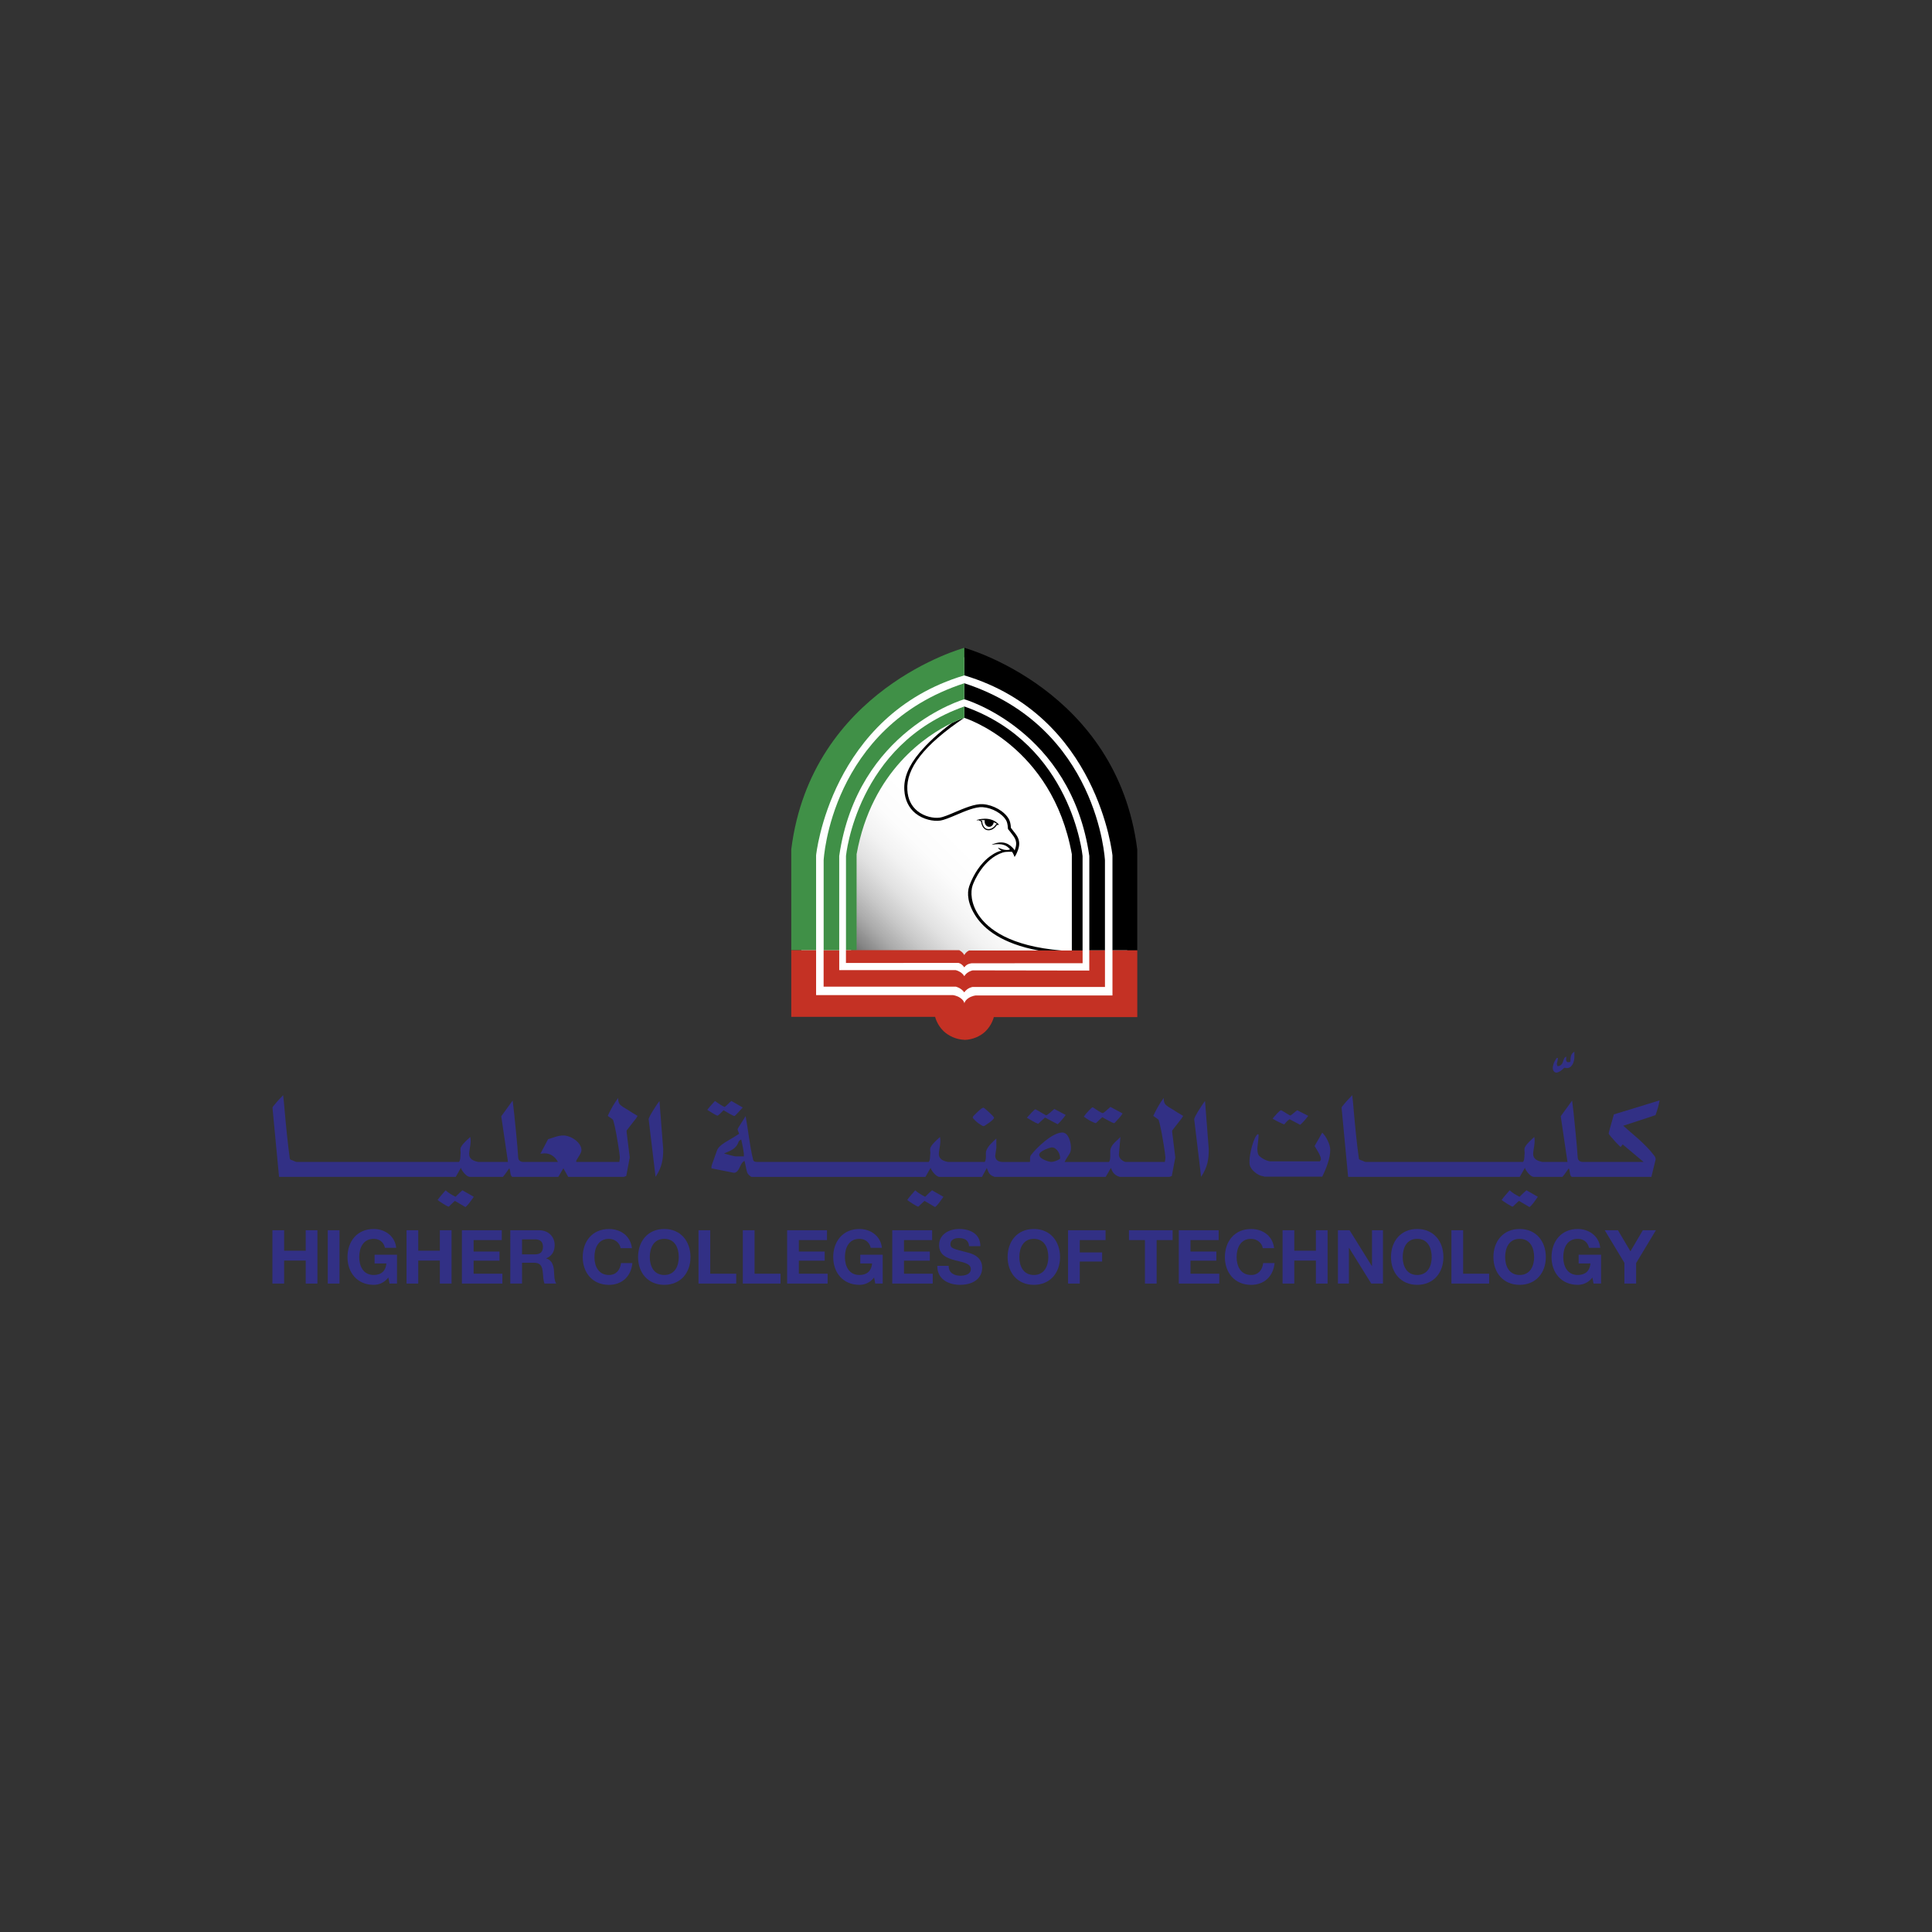 <?xml version="1.0" encoding="utf-8"?>
<!-- Generator: Adobe Illustrator 28.0.0, SVG Export Plug-In . SVG Version: 6.00 Build 0)  -->
<svg version="1.1" id="Layer_1" xmlns="http://www.w3.org/2000/svg" xmlns:xlink="http://www.w3.org/1999/xlink" x="0px" y="0px"
	 viewBox="0 0 1000 1000" style="enable-background:new 0 0 1000 1000;" xml:space="preserve">
<rect x="0" y="0" width="1000" height="1000" fill="#333333" stroke="none"/>
<style type="text/css">
	.st0{display:none;}
	.st1{display:inline;fill:#EEF2F8;}
	.st2{fill:#FFFFFF;}
	
		.st3{clip-path:url(#SVGID_00000067921659067051172660000017424654309857777048_);fill:url(#SVGID_00000178917612439056176340000002635566015596091550_);}
	.st4{fill:#409047;}
	.st5{fill:#C43124;}
	.st6{fill:#323085;}
	
		.st7{clip-path:url(#SVGID_00000034807575942119475630000018433373275836057481_);fill:url(#SVGID_00000098916192328107078470000004019555602466149567_);}
	
		.st8{clip-path:url(#SVGID_00000065063215536916168090000004414977672674345863_);fill:url(#SVGID_00000074419912188495887280000006209476624797899918_);}
	
		.st9{clip-path:url(#SVGID_00000060721022245758649510000016749497104975494279_);fill:url(#SVGID_00000006701771706228193290000007099617107410711972_);}
	.st10{fill:#0A2395;}
</style>
<g class="st0">
	<path class="st1" d="M141,141v718h718V141H141z M753,753H247V247h506V753z"/>
</g>
<g>
	<g>
		<path class="st2" d="M414.77,520.49v-81.16c2.3-18,8.2-34.41,17.54-48.77c7.52-11.57,17.3-21.88,29.05-30.63
			c16.96-12.63,33.07-18.31,37.77-19.79c4.72,1.51,21.06,7.3,38.05,20.06c11.68,8.77,21.38,19.07,28.85,30.63
			c9.26,14.32,15.11,30.67,17.41,48.58v57.08h0.02v24.15L414.77,520.49z"/>
	</g>
	<g>
		<defs>
			<path id="SVGID_00000075878306967333606450000012926231070755780284_" d="M442.64,430.32c-1.53,5.69-2.59,13.54-2.47,21.08
				c0.31,20.96,0.39,43.99,0.39,43.99l113.36-0.39c-4.22-0.45-5.22-1.73-8.84-2.22c-39.7-5.33-45.01-26.56-42.44-33.96
				c2.16-6.21,8.2-18.48,21.02-18.72c1.07,1.16,1.51,1.87,1.51,1.87c2.18-4.71,1.86-7.13-0.52-10.2c-0.42-0.52-1.82-2.44-2.3-2.92
				c-0.03-0.03-0.02-2.76-0.98-4.5c-2.14-3.87-7.69-6.96-12.82-7.33c-6.41-0.44-17.11,6.22-22.18,6.96
				c-5.1,0.76-16.86-2.13-17.64-14.97c-0.78-12.84,11.57-25.31,30.2-37.9C498.92,371.11,455.18,383.95,442.64,430.32"/>
		</defs>
		<clipPath id="SVGID_00000097460037115894919770000010558011741218821765_">
			<use xlink:href="#SVGID_00000075878306967333606450000012926231070755780284_"  style="overflow:visible;"/>
		</clipPath>
		
			<linearGradient id="SVGID_00000091719779991681456290000002361481221536774071_" gradientUnits="userSpaceOnUse" x1="-3928.546" y1="-75.597" x2="-3925.806" y2="-75.597" gradientTransform="matrix(33.328 -33.328 -33.328 -33.328 128847.203 -132955.891)">
			<stop  offset="0" style="stop-color:#525252"/>
			<stop  offset="0.012" style="stop-color:#595959"/>
			<stop  offset="0.088" style="stop-color:#858585"/>
			<stop  offset="0.169" style="stop-color:#ABABAB"/>
			<stop  offset="0.252" style="stop-color:#C9C9C9"/>
			<stop  offset="0.338" style="stop-color:#E1E1E1"/>
			<stop  offset="0.43" style="stop-color:#F2F2F2"/>
			<stop  offset="0.531" style="stop-color:#FCFCFC"/>
			<stop  offset="0.657" style="stop-color:#FFFFFF"/>
			<stop  offset="1" style="stop-color:#FFFFFF"/>
		</linearGradient>
		
			<polygon style="clip-path:url(#SVGID_00000097460037115894919770000010558011741218821765_);fill:url(#SVGID_00000091719779991681456290000002361481221536774071_);" points="
			377.91,433.25 496.98,314.18 616.06,433.25 496.98,552.33 		"/>
	</g>
	<path d="M506.49,473.59c-4.06-6.12-4.18-12.08-3.06-15.34c0.84-2.41,5.65-13.59,15.4-16.93c1.7-0.57,2.96-0.4,4.98-0.45h0.01
		c0.42,0.59,0.74,1.3,0.74,1.3l0.59,1.41c0,0.01,0.84-1.41,0.84-1.41c0.84-1.82,1.36-3.24,1.51-4.62c0.24-2.27-0.44-4.14-2.1-6.28
		c-0.1-0.12-0.28-0.36-0.5-0.64c-0.67-0.9-1.26-1.68-1.65-2.13c-0.11-1.94-0.46-3.46-1.07-4.54c-2.23-4.03-8.01-7.35-13.44-7.73
		c-4.02-0.29-9.52,2.06-14.37,4.11c-3.11,1.33-6.05,2.59-7.98,2.86c-2.98,0.44-7.87-0.45-11.54-3.42
		c-3.18-2.58-4.93-6.23-5.21-10.84c-0.68-11.15,8.41-23.19,29.47-37.4c0,0-2.48,0.77-6.42,2.67c-7.25,5.4-12.59,10.47-16.62,15.24
		c-5.77,6.82-8.39,13.24-7.99,19.59c0.3,4.99,2.29,9.12,5.77,11.94c4.04,3.27,9.45,4.25,12.75,3.76c2.12-0.31,5.16-1.6,8.37-2.96
		c4.69-2,9.99-4.26,13.65-3.99c4.95,0.34,10.19,3.32,12.19,6.91c0.35,0.63,0.78,1.82,0.88,4.01c0,0.21,0.01,0.41,0.2,0.62l0.02,0.01
		l0.02,0.03c0.31,0.31,1.21,1.49,1.72,2.19c0.21,0.27,0.39,0.53,0.51,0.66c1.01,1.29,1.66,2.46,1.78,3.89
		c0.11,1.14-0.12,2.45-0.77,4.1c-0.28-0.61-0.37-0.57-0.66-1.01l0,0.01c-1.63-1.78-4.68-4.7-10.75-2.21l-0.52,0.26
		c5.88-1.07,7.98,0.61,9.31,2.08c0.15,0.14,0.24,0.23,0.24,0.23s-0.39,0.27-0.71,0.31c-1.04,0.14-1.49,0.06-2.38-0.06
		c-0.62-0.1-3.16-1.08-3.16-1.08s0.4,0.69,0.93,1.06c0.54,0.39,0.97,0.48,0.88,0.49c-1.94,0.47-3.19,1.15-4.52,1.99
		c-1.9,1.18-3.54,2.62-4.95,4.16c-4.44,4.81-6.62,10.56-7.21,12.26c-1.24,3.59-0.87,9.13,3.51,15.73
		c4.22,6.33,13.21,13.96,32.35,17.54h11.95C522.67,489.78,511.3,480.81,506.49,473.59"/>
	<path class="st2" d="M513.96,429.07c-0.15,0.1-0.32,0.18-0.49,0.26C513.64,429.26,513.81,429.17,513.96,429.07"/>
	<path class="st2" d="M514.37,425.6c-0.19,1.41-1.26,2.45-2.5,2.35c-1.3-0.09-2.3-1.41-2.2-2.93c0.01-0.17,0.04-0.33,0.08-0.49
		c-0.99-0.08-1.87-0.09-2.54-0.06c0.48,0.06,0.93,0.24,0.96,0.25l0.22,0.09l-0.04,0.21c0.04,0.45,0.43,3.75,2.87,4.1
		c2.64,0.36,4.3-2.42,4.32-2.43l0.06-0.1l0.11-0.04c0.16-0.05,0.28-0.08,0.39-0.11C515.52,426.11,514.95,425.83,514.37,425.6"/>
	<path d="M506.45,424.52c0.38,0.12,1,0.48,1.35,0.67c0.09,0.81,0.64,4.13,3.33,4.51c0.89,0.13,1.67-0.05,2.34-0.36
		c0.17-0.08,0.34-0.17,0.49-0.26c1.11-0.68,1.79-1.68,1.98-1.98c0.24-0.07,0.59-0.16,0.83-0.23l0.46,0.12
		c-4.4-5.16-11.51-2.61-11.79-2.52l0.36,0.14C505.8,424.59,506.04,424.56,506.45,424.52 M515.58,426.59l-0.06,0.1
		c-0.01,0.01-1.68,2.79-4.32,2.43c-2.44-0.34-2.82-3.65-2.87-4.09l0.04-0.21l-0.22-0.09c-0.04-0.01-0.47-0.18-0.96-0.24
		c0.68-0.03,1.55-0.02,2.54,0.06c-0.04,0.16-0.07,0.32-0.08,0.48c-0.09,1.52,0.9,2.84,2.21,2.93c1.24,0.1,2.3-0.95,2.5-2.35
		c0.58,0.23,1.15,0.5,1.72,0.83c-0.11,0.03-0.24,0.07-0.39,0.11L515.58,426.59z"/>
	<path d="M575.81,442.8v49.1h12.83v-52.2c-10.41-82.92-89.52-104.39-89.52-104.39v14.26C568.49,370.28,575.81,442.8,575.81,442.8"/>
	<path d="M563.83,443.03v48.89l8.09-0.01v-46.57c0,0-3.43-69.12-72.8-91.69v8.28C499.12,361.92,554.37,377.85,563.83,443.03"/>
	<path d="M499.12,371.56c0,0,45.49,14.14,55.66,70.57v49.84h5.56v-48.91c0,0-5.5-57.82-61.23-77.4v5.88V371.56z"/>
	<path class="st4" d="M422.41,442.72c0,0,7.35-72.43,76.72-93.15v-14.26c0,0-79.17,21.38-89.57,104.31v52.23h12.85V442.72z"/>
	<path class="st4" d="M434.39,442.96c9.48-65.18,64.73-81.03,64.73-81.03v-8.28c-69.35,22.58-72.8,91.61-72.8,91.61v46.62h8.06
		V442.96z"/>
	<path class="st4" d="M443.37,491.81v-0.22v-49.45c7.81-43.28,36.42-61.69,49.34-67.92c3.94-1.89,6.42-2.67,6.42-2.67v-5.88
		c-55.74,19.58-61.25,77.38-61.25,77.38v48.76H443.37z"/>
	<path class="st5" d="M588.64,491.9h-12.83v0.08v23.27h-70.75c0,0-2.01,0.15-3.87,1.43c-0.95,0.65-1.79,1.54-2.04,2.61
		c-0.19-1.14-1.09-2.06-2.09-2.76c-1.85-1.28-3.86-1.46-3.86-1.46h-70.79v-23.23h0h-12.85v0.05v34.42h74.46c0,0,0.9,4.12,4.46,7.49
		c2.38,2.25,6.38,4.27,10.67,4.4v0.04c4.35-0.04,8.37-2.01,10.79-4.28c3.55-3.39,4.45-7.5,4.45-7.5h74.27V491.9H588.64z"/>
	<path class="st5" d="M563.83,491.92h-0.02v10.44l-60.31-0.1c0,0-2.88,0.5-4.38,2.99c-1.49-2.5-4.46-3.11-4.46-3.11h-60.28v-10.24
		v-0.02h-8.06h-0.02v18.82h68.44c0,0,2.66,0.52,4.38,2.97l0.07-0.14c1.72-2.43,4.3-2.69,4.3-2.69h68.44V491.9h-0.01L563.83,491.92z"
		/>
	<path class="st5" d="M560.35,491.98h-5.56h-5.31h-11.95h-35.91c0,0-1.52,0.53-2.5,2.37c-0.99-1.8-2.66-2.54-2.66-2.54h-50.48h-2.62
		h-5.49h-0.01v6.63l58.1-0.05c0,0,1.59,0.12,3.04,2.17l0.11,0.13c1.43-2.07,3.93-2.1,3.93-2.1l57.32-0.04l-0.01-6.55H560.35z"/>
	<polygon class="st6" points="141,636.77 147.07,636.77 147.07,647.37 158.24,647.37 158.24,636.77 164.31,636.77 164.31,664.37 
		158.24,664.37 158.24,652.47 147.07,652.47 147.07,664.37 141,664.37 	"/>
	<rect x="169.65" y="636.77" class="st6" width="6.07" height="27.6"/>
	<path class="st6" d="M201.01,661.24c-2.13,2.75-4.91,3.79-7.58,3.79c-8.54,0-13.57-6.37-13.57-14.34c0-8.2,5.03-14.57,13.57-14.57
		c5.65,0,10.98,3.48,11.64,9.74h-5.8c-0.7-3.06-2.98-4.64-5.84-4.64c-5.45,0-7.5,4.64-7.5,9.47c0,4.6,2.05,9.24,7.5,9.24
		c3.94,0,6.23-2.13,6.57-5.95h-6.11v-4.53h11.6v14.93h-3.87L201.01,661.24z"/>
	<polygon class="st6" points="210.42,636.77 216.49,636.77 216.49,647.37 227.66,647.37 227.66,636.77 233.73,636.77 233.73,664.37 
		227.66,664.37 227.66,652.47 216.49,652.47 216.49,664.37 210.42,664.37 	"/>
	<polygon class="st6" points="239.07,636.77 259.72,636.77 259.72,641.87 245.14,641.87 245.14,647.79 258.52,647.79 258.52,652.51 
		245.14,652.51 245.14,659.27 260.03,659.27 260.03,664.37 239.07,664.37 	"/>
	<path class="st6" d="M264.13,636.77h14.88c4.95,0,8.08,3.44,8.08,7.62c0,3.25-1.31,5.68-4.37,6.92v0.08
		c2.98,0.77,3.83,3.67,4.03,6.46c0.12,1.74,0.07,4.99,1.16,6.53h-6.07c-0.73-1.74-0.66-4.41-0.97-6.61c-0.42-2.9-1.55-4.18-4.6-4.18
		h-6.07v10.78h-6.07V636.77z M270.2,649.26h6.65c2.7,0,4.18-1.16,4.18-3.94c0-2.67-1.47-3.83-4.18-3.83h-6.65V649.26z"/>
	<path class="st6" d="M321.21,646.05c-0.39-2.74-3.02-4.83-6.03-4.83c-5.45,0-7.5,4.64-7.5,9.47c0,4.6,2.05,9.24,7.5,9.24
		c3.71,0,5.8-2.55,6.26-6.18h5.88c-0.62,6.88-5.37,11.29-12.14,11.29c-8.54,0-13.57-6.37-13.57-14.34c0-8.2,5.03-14.57,13.57-14.57
		c6.07,0,11.17,3.55,11.91,9.93H321.21z"/>
	<path class="st6" d="M343.83,636.12c8.54,0,13.57,6.38,13.57,14.57c0,7.97-5.02,14.34-13.57,14.34s-13.57-6.37-13.57-14.34
		C330.26,642.49,335.29,636.12,343.83,636.12 M343.83,659.93c5.45,0,7.5-4.64,7.5-9.24c0-4.83-2.05-9.47-7.5-9.47
		c-5.45,0-7.5,4.64-7.5,9.47C336.33,655.29,338.38,659.93,343.83,659.93"/>
	<polygon class="st6" points="361.55,636.77 367.62,636.77 367.62,659.27 381.07,659.27 381.07,664.37 361.55,664.37 	"/>
	<polygon class="st6" points="384.48,636.77 390.55,636.77 390.55,659.27 404.01,659.27 404.01,664.37 384.48,664.37 	"/>
	<polygon class="st6" points="407.42,636.77 428.06,636.77 428.06,641.87 413.48,641.87 413.48,647.79 426.86,647.79 426.86,652.51 
		413.48,652.51 413.48,659.27 428.37,659.27 428.37,664.37 407.42,664.37 	"/>
	<path class="st6" d="M452.42,661.24c-2.12,2.75-4.91,3.79-7.58,3.79c-8.55,0-13.57-6.37-13.57-14.34c0-8.2,5.03-14.57,13.57-14.57
		c5.64,0,10.98,3.48,11.63,9.74h-5.8c-0.7-3.06-2.98-4.64-5.84-4.64c-5.45,0-7.5,4.64-7.5,9.47c0,4.6,2.05,9.24,7.5,9.24
		c3.94,0,6.22-2.13,6.57-5.95h-6.11v-4.53h11.6v14.93h-3.86L452.42,661.24z"/>
	<polygon class="st6" points="461.83,636.77 482.47,636.77 482.47,641.87 467.9,641.87 467.9,647.79 481.27,647.79 481.27,652.51 
		467.9,652.51 467.9,659.27 482.78,659.27 482.78,664.37 461.83,664.37 	"/>
	<path class="st6" d="M491.02,655.21c0,3.67,2.86,5.1,6.11,5.1c2.13,0,5.37-0.62,5.37-3.44c0-2.98-4.14-3.48-8.2-4.56
		c-4.1-1.08-8.24-2.67-8.24-7.85c0-5.64,5.34-8.35,10.32-8.35c5.76,0,11.06,2.51,11.06,8.89h-5.87c-0.2-3.32-2.55-4.17-5.45-4.17
		c-1.93,0-4.18,0.81-4.18,3.13c0,2.12,1.32,2.4,8.23,4.17c2.01,0.51,8.2,1.78,8.2,8.04c0,5.06-3.98,8.85-11.48,8.85
		c-6.11,0-11.83-3.01-11.75-9.82H491.02z"/>
	<path class="st6" d="M535.11,636.12c8.54,0,13.57,6.38,13.57,14.57c0,7.97-5.03,14.34-13.57,14.34c-8.55,0-13.57-6.37-13.57-14.34
		C521.53,642.49,526.56,636.12,535.11,636.12 M535.11,659.93c5.45,0,7.5-4.64,7.5-9.24c0-4.83-2.05-9.47-7.5-9.47
		c-5.45,0-7.5,4.64-7.5,9.47C527.61,655.29,529.66,659.93,535.11,659.93"/>
	<polygon class="st6" points="552.82,636.77 572.23,636.77 572.23,641.87 558.89,641.87 558.89,648.25 570.46,648.25 570.46,652.97 
		558.89,652.97 558.89,664.37 552.82,664.37 	"/>
	<polygon class="st6" points="592.62,641.87 584.34,641.87 584.34,636.77 606.95,636.77 606.95,641.87 598.68,641.87 598.68,664.37 
		592.62,664.37 	"/>
	<polygon class="st6" points="610.14,636.77 630.78,636.77 630.78,641.87 616.2,641.87 616.2,647.79 629.58,647.79 629.58,652.51 
		616.2,652.51 616.2,659.27 631.09,659.27 631.09,664.37 610.14,664.37 	"/>
	<path class="st6" d="M653.6,646.05c-0.39-2.74-3.01-4.83-6.03-4.83c-5.45,0-7.5,4.64-7.5,9.47c0,4.6,2.05,9.24,7.5,9.24
		c3.71,0,5.8-2.55,6.26-6.18h5.88c-0.62,6.88-5.37,11.29-12.14,11.29c-8.54,0-13.57-6.37-13.57-14.34c0-8.2,5.03-14.57,13.57-14.57
		c6.07,0,11.17,3.55,11.91,9.93H653.6z"/>
	<polygon class="st6" points="663.86,636.77 669.92,636.77 669.92,647.37 681.1,647.37 681.1,636.77 687.16,636.77 687.16,664.37 
		681.1,664.37 681.1,652.47 669.92,652.47 669.92,664.37 663.86,664.37 	"/>
	<polygon class="st6" points="692.51,636.77 698.54,636.77 710.06,655.29 710.14,655.29 710.14,636.77 715.82,636.77 715.82,664.37 
		709.75,664.37 698.27,645.89 698.19,645.89 698.19,664.37 692.51,664.37 	"/>
	<path class="st6" d="M733.54,636.12c8.54,0,13.57,6.38,13.57,14.57c0,7.97-5.03,14.34-13.57,14.34s-13.57-6.37-13.57-14.34
		C719.97,642.49,724.99,636.12,733.54,636.12 M733.54,659.93c5.45,0,7.5-4.64,7.5-9.24c0-4.83-2.05-9.47-7.5-9.47
		c-5.45,0-7.5,4.64-7.5,9.47C726.04,655.29,728.09,659.93,733.54,659.93"/>
	<polygon class="st6" points="751.25,636.77 757.32,636.77 757.32,659.27 770.78,659.27 770.78,664.37 751.25,664.37 	"/>
	<path class="st6" d="M786.56,636.12c8.54,0,13.57,6.38,13.57,14.57c0,7.97-5.03,14.34-13.57,14.34c-8.54,0-13.57-6.37-13.57-14.34
		C772.99,642.49,778.01,636.12,786.56,636.12 M786.56,659.93c5.45,0,7.5-4.64,7.5-9.24c0-4.83-2.05-9.47-7.5-9.47
		c-5.45,0-7.5,4.64-7.5,9.47C779.06,655.29,781.11,659.93,786.56,659.93"/>
	<path class="st6" d="M824.22,661.24c-2.13,2.75-4.91,3.79-7.58,3.79c-8.54,0-13.57-6.37-13.57-14.34c0-8.2,5.03-14.57,13.57-14.57
		c5.64,0,10.98,3.48,11.64,9.74h-5.8c-0.7-3.06-2.98-4.64-5.84-4.64c-5.45,0-7.5,4.64-7.5,9.47c0,4.6,2.05,9.24,7.5,9.24
		c3.94,0,6.22-2.13,6.57-5.95h-6.11v-4.53h11.6v14.93h-3.87L824.22,661.24z"/>
	<polygon class="st6" points="840.78,653.63 830.61,636.77 837.45,636.77 843.91,647.67 850.33,636.77 857.09,636.77 846.85,653.78 
		846.85,664.37 840.78,664.37 	"/>
	<path class="st6" d="M235.78,619.46c-1.64-0.87-3.67-1.93-5.12-3.37c-1.35,1.54-3.18,3.57-4.15,5.01c0.58,0.58,5.12,3.48,5.69,3.48
		c0.19,0,2.22-2.22,3.28-3l5.4,3.19c1.45-0.96,3.28-3.86,4.35-5.31l-5.89-3.37C238.39,616.85,237.03,618.21,235.78,619.46"/>
	<path class="st6" d="M320.64,571.39c-0.58-0.87-0.68-2.12-0.68-3.09c-2.51,3.38-3.76,5.89-5.4,9.27c1.06,0.87,2.61,1.64,2.8,2.22
		c1.26,4.15,2.13,9.95,2.61,12.85c0.39,2.12,0.87,5.99,0.87,6.46c0,0.49-0.1,1.16-0.29,2.32h-17.27h-1.03h-3.99v-0.67
		c0.87-1.65,2.7-3.87,2.7-5.51c0-3.75-5.21-7.52-9.46-7.52c-2.9,0-5.89,1.44-7.82,1.93l-3.96,7.52c1.55-0.19,1.83-0.19,2.32-0.19
		c2.41,0,5.12,1.35,6.75,4.44h-16.8h-1.25c-1.16,0-2.42-0.67-2.51-2.22c-0.48-7.72-1.54-16.88-2.12-23.06
		c-0.09-1.36-0.58-4.35-0.77-6.48l-5.89,8.11l3.47,23.65h-13.43h-1.93c-2.51-0.48-4.73-1.53-4.73-4.05c0-2.41,1.26-5.88,0.58-8.88
		c-1.84,1.73-3.77,3.28-4.83,5.3c-0.58,1.07,0,2.71-0.19,3.37c-0.19,1.46,0.1,2.9-0.78,4.25h-82.28h-0.74h-0.9
		c-0.97,0-1.83-0.76-2.79-0.96c-0.39-0.1-0.87-0.48-0.87-0.67c-0.96-6.37-2.12-18.25-2.8-26.07c-0.19-2.22-0.38-4.63-0.68-6.84
		c-1.35,1.44-3.18,3.28-4.44,4.92c-0.38,0.38-1.06,1.16-1.06,1.64l3.38,35.72h10.17h0.74h80.54l2.7-4.73
		c0.1,1.06,2.7,4.73,4.63,4.73h3.28h2.99h10.82c1.26-1.45,2.32-3.09,3.29-4.44c0.77,1.35,0.29,3.66,1.54,4.44h3.96h2.9h17
		c0.97-1.74,1.84-3.09,2.61-4.44l2.51,4.44h8.15h1.03h19.49c0.48,0,0.87-0.39,1.35-0.39l1.83-9.65l-1.64-13.32
		c0-0.47,0-0.67,0.19-0.87c1.25-1.54,2.8-3.66,3.76-4.82c0.68-0.77,1.35-1.74,1.74-2.51c-1.84-1.06-3.67-2.22-5.31-3.28
		C323.25,573.42,321.51,572.55,320.64,571.39"/>
	<path class="st6" d="M335.74,579.31l3.58,29.83c3.47-5.21,3.95-9.36,3.95-14.38l-1.93-24.9
		C340.37,571.01,335.74,578.05,335.74,579.31"/>
	<path class="st6" d="M374.5,574.67c1.93,1.16,5.12,2.99,5.6,2.99c0.48,0,3.09-3.18,4.34-4.43l-5.89-3.38
		c-1.06,0.86-3.18,3.09-3.47,3.09c-0.48,0-3.47-1.93-5.02-3.09c-1.45,1.73-3.18,3.38-3.96,4.63c1.74,1.16,4.83,2.99,5.31,2.99
		C371.7,577.47,373.53,575.73,374.5,574.67"/>
	<path class="st6" d="M478.86,619.46c-1.64-0.87-3.67-1.93-5.12-3.37c-1.35,1.54-3.19,3.57-4.15,5.01c0.58,0.58,5.12,3.48,5.69,3.48
		c0.19,0,2.22-2.22,3.28-3l5.41,3.19c1.45-0.96,3.28-3.86,4.34-5.31l-5.89-3.37C481.47,616.85,480.11,618.21,478.86,619.46"/>
	<path class="st6" d="M506.2,581.24c0.96,0.67,2.32,1.63,2.8,1.63c0.48,0,0.58-0.19,0.78-0.28c1.35-0.87,2.99-1.93,4.15-3.09
		c0.29-0.28,0.58-0.68,0.58-1.06c0-0.48-5.02-5.12-5.5-5.12c-0.38,0-0.87,0.49-1.06,0.49c-1.35,1.06-3.09,2.79-3.76,3.47
		c-0.29,0.28-0.68,0.68-0.68,1.16C503.5,578.92,505.34,580.56,506.2,581.24"/>
	<path class="st6" d="M540.88,578.44l6.57,3.47c1.45-1.35,3.19-3.38,4.15-4.82l-5.89-3.09c-1.25,1.16-3.76,3.28-4.15,3.28
		c-0.48,0-5.21-3.09-5.7-3.09c-0.38,0-3.19,2.99-4.34,4.34c1.93,1.16,3.96,2.41,5.8,3.18L540.88,578.44z"/>
	<path class="st6" d="M567.16,581.34c0.19,0,2.22-2.12,3.38-3.09c1.74,1.06,5.6,3.09,5.98,3.09c0.48,0,0.68-0.5,0.78-0.5
		c1.74-1.82,2.99-3.27,3.76-4.52l-6.27-3.38c-1.35,1.06-3.47,3.19-3.96,3.19c-0.48,0-0.67-0.2-0.87-0.3
		c-1.55-0.67-4.06-2.7-4.44-2.7c-0.48,0-3.76,3.56-4.53,4.83c1.55,1.16,3.28,2.32,4.83,2.88
		C566.19,580.94,566.77,581.34,567.16,581.34"/>
	<path class="st6" d="M603.01,571.39c-0.58-0.87-0.67-2.12-0.67-3.09c-2.51,3.38-3.76,5.89-5.4,9.27c1.06,0.87,2.6,1.64,2.8,2.22
		c1.25,4.15,2.12,9.95,2.61,12.85c0.39,2.12,0.87,5.99,0.87,6.46c0,0.49-0.09,1.16-0.29,2.32h-18.38h-1.83
		c-0.87,0-3.09-1.35-3.47-2.99c-0.09-0.38-0.09-0.57-0.09-0.96l0.77-8.97c-1.55,1.73-4.05,3.37-4.92,5.69
		c-0.87,1.84,0.29,5.21-0.96,7.24h-12.55h-7.85h-2.6c2.12-4.25,3.28-4.15,3.28-7.43c0-1.84-0.87-7.81-4.54-7.81
		c-5.11,0-13.42,8-16.22,11.77c-0.67,0.87-0.29,2.41-0.48,3.47h-12.57h-1.54c-1.26,0-2.61-0.28-3.48-1.63
		c-0.29-0.59-0.38-1.06-0.38-1.55c0-0.48,0.58-3.56,0.58-4.06v-4.92c-2.03,1.93-4.15,3.76-5.11,6.07c-0.77,1.65,0.29,4.06-0.87,6.08
		h-17.11h-1.93c-2.51-0.48-4.73-1.54-4.73-4.05c0-2.41,1.25-5.88,0.58-8.87c-1.83,1.73-3.76,3.28-4.83,5.3
		c-0.58,1.06,0,2.71-0.19,3.37c-0.19,1.46,0.1,2.9-0.77,4.25h-86.03h-0.96h-1.06c-1.35,0-2.61,0.1-2.9-1.25
		c-1.83-7.43-2.6-15.92-3.86-22.49c-1.35,2.32-4.15,6.37-4.15,6.86c0,0.48,0.58,1.54,0.77,2.32c-1.93,1.25-4.05,2.61-5.99,3.67
		c-1.35,0.77-4.72,2.79-5.4,4.82c-0.97,2.9-2.89,7.92-2.89,8.31v1.07l11.68,2.32c2.99-0.3,2.9-5.03,5.4-6.18
		c0.58,1.93,0.77,4.05,1.35,5.88c0.19,0.68,0.96,1.55,1.55,1.93c0.28,0.3,0.58,0.48,0.96,0.48h4.54h0.96h84.29l2.7-4.73
		c0.1,1.06,2.71,4.73,4.63,4.73h4.25h2.03h15.66l2.51-4.64c0.58,1.45,0.96,3.39,3.09,4.24c0.29,0.11,0.77,0.39,1.16,0.39h2.79h2.7
		h33.13h7.85h10.81l2.7-4.64c0.39,0.96,0.77,2.02,1.35,2.61c0.58,0.78,1.55,1.35,2.12,1.64c0.29,0.11,0.97,0.39,1.35,0.39h1.83h2.9
		h20.6c0.48,0,0.87-0.39,1.35-0.39l1.83-9.65l-1.64-13.32c0-0.47,0-0.67,0.2-0.87c1.25-1.54,2.8-3.66,3.76-4.82
		c0.68-0.77,1.35-1.74,1.74-2.51c-1.84-1.06-3.67-2.22-5.31-3.28C605.62,573.42,603.88,572.55,603.01,571.39 M385.02,598.52h-4.35
		c-0.48,0-3.96-0.87-5.89-1.46c1.93-1.06,6.08-1.84,7.43-5.89c0.1-0.38,0.77-1.16,1.45-1.35c0.58,2.31,1.36,6.76,1.36,7.24V598.52z
		 M543.97,601.41c-0.58,0-6.08-1.35-6.08-3.75c0-1.93,5.7-3.77,6.57-3.77c2.41,0,4.44,3.28,4.24,5.8
		C547.35,600.84,545.22,601.41,543.97,601.41"/>
	<path class="st6" d="M618.12,579.31l3.57,29.83c3.47-5.21,3.96-9.36,3.96-14.38l-1.93-24.9
		C622.75,571.01,618.12,578.05,618.12,579.31"/>
	<path class="st6" d="M667.48,579.31l5.5,2.9c1.45-1.26,3.09-3.19,4.15-4.64l-5.69-2.9c-1.16,0.78-3.18,2.71-3.57,2.71
		c-0.48,0-4.34-2.71-4.82-2.71c-0.68,0-3.28,2.99-4.35,4.35c1.93,1.16,4.05,2.22,5.99,2.99
		C665.46,581.05,666.42,579.98,667.48,579.31"/>
	<path class="st6" d="M680.42,593.2c0.58,0.97,3.28,4.92,3.28,6.76c0,0.48-0.29,0.78-0.58,1.16h-25.58c-1.64,0-5.6-2.03-6.27-3.56
		c-0.39-0.97-0.48-2.61-0.48-2.99c0-0.78,0.67-5.41,0.67-7.24l-0.38-0.3c-2.13,1.07-4.35,10.33-4.35,13.81c0,0.48,0,1.54,0.09,1.93
		c0.39,2.79,4.54,5.88,6.76,5.98c0.38,0,0.58,0.3,1.07,0.3h29.73c2.02-4.06,4.15-9.46,4.15-13.91c0-2.79-2.22-7.14-4.15-8.87
		L680.42,593.2z"/>
	<path class="st6" d="M786.52,619.46c-1.64-0.87-3.66-1.93-5.11-3.37c-1.35,1.54-3.19,3.57-4.15,5.01c0.58,0.58,5.12,3.48,5.69,3.48
		c0.19,0,2.22-2.22,3.29-3l5.4,3.19c1.45-0.96,3.28-3.86,4.34-5.31l-5.89-3.37C789.12,616.85,787.77,618.21,786.52,619.46"/>
	<path class="st6" d="M805.63,555.17c0.48,0,1.16-0.29,1.45-0.48c1.06-0.39,2.51-2.03,2.61-2.03c0.39,0,0.97,0.19,1.35,0.19
		c2.8,0,3.86-3.57,3.86-5.7v-2.79c-2.03,1.06-2.03,3.37-2.03,4.92c-0.09,0.2-0.19,0.29-0.39,0.48h-0.67h-0.58
		c-1.06-0.87-0.38-1.93-0.58-2.9c-2.22,1.16-0.78,4.44-4.35,5.02c-0.29-0.28-0.48-0.77-0.48-1.16c0-0.48,0.58-2.22,0.58-3.09h-0.67
		c-0.77,1.16-1.55,2.41-1.74,3.57c-0.19,0.58-0.29,1.26-0.29,1.64C803.7,553.63,804.18,555.17,805.63,555.17"/>
	<path class="st6" d="M840.18,582.68c5.69-1.84,11.29-3.66,16.7-5.49c0.96-2.42,1.74-5.41,2.12-7.63
		c-7.91,2.42-15.93,4.93-23.65,7.24c-0.87,3.19-2.7,9.37-2.7,9.85c0,0.48,2.22,2.99,3.57,4.43c0.87,0.97,2.03,2.03,2.61,2.62
		c0.19-0.39,0.87-0.97,1.06-1.36l10.81,9.07h-30.3h-1.02h-0.24c-1.16,0-2.41-0.67-2.51-2.22c-0.48-7.71-1.54-16.88-2.13-23.06
		c-0.09-1.36-0.58-4.35-0.77-6.48l-5.89,8.11l3.48,23.65h-11.1h-1.93c-2.51-0.48-4.73-1.54-4.73-4.05c0-2.41,1.25-5.88,0.58-8.87
		c-1.83,1.73-3.76,3.28-4.82,5.3c-0.58,1.06,0,2.71-0.19,3.37c-0.19,1.46,0.1,2.9-0.77,4.25h-79.66h-1.25h-0.39
		c-0.97,0-1.84-0.76-2.8-0.96c-0.39-0.1-0.87-0.48-0.87-0.67c-0.97-6.37-2.13-18.25-2.8-26.07c-0.19-2.22-0.38-4.63-0.68-6.84
		c-1.35,1.44-3.18,3.28-4.44,4.92c-0.38,0.39-1.06,1.16-1.06,1.64l3.38,35.72h9.66h1.25h77.92l2.7-4.73c0.1,1.06,2.7,4.73,4.63,4.73
		h3.28h2.99h8.49c1.25-1.45,2.32-3.09,3.28-4.44c0.78,1.35,0.29,3.66,1.54,4.44h5.84h1.02h34.36l2.22-9.08
		c0-0.58-0.29-1.35-0.68-1.84C851.47,591.85,845.2,587.22,840.18,582.68"/>
</g>
</svg>
